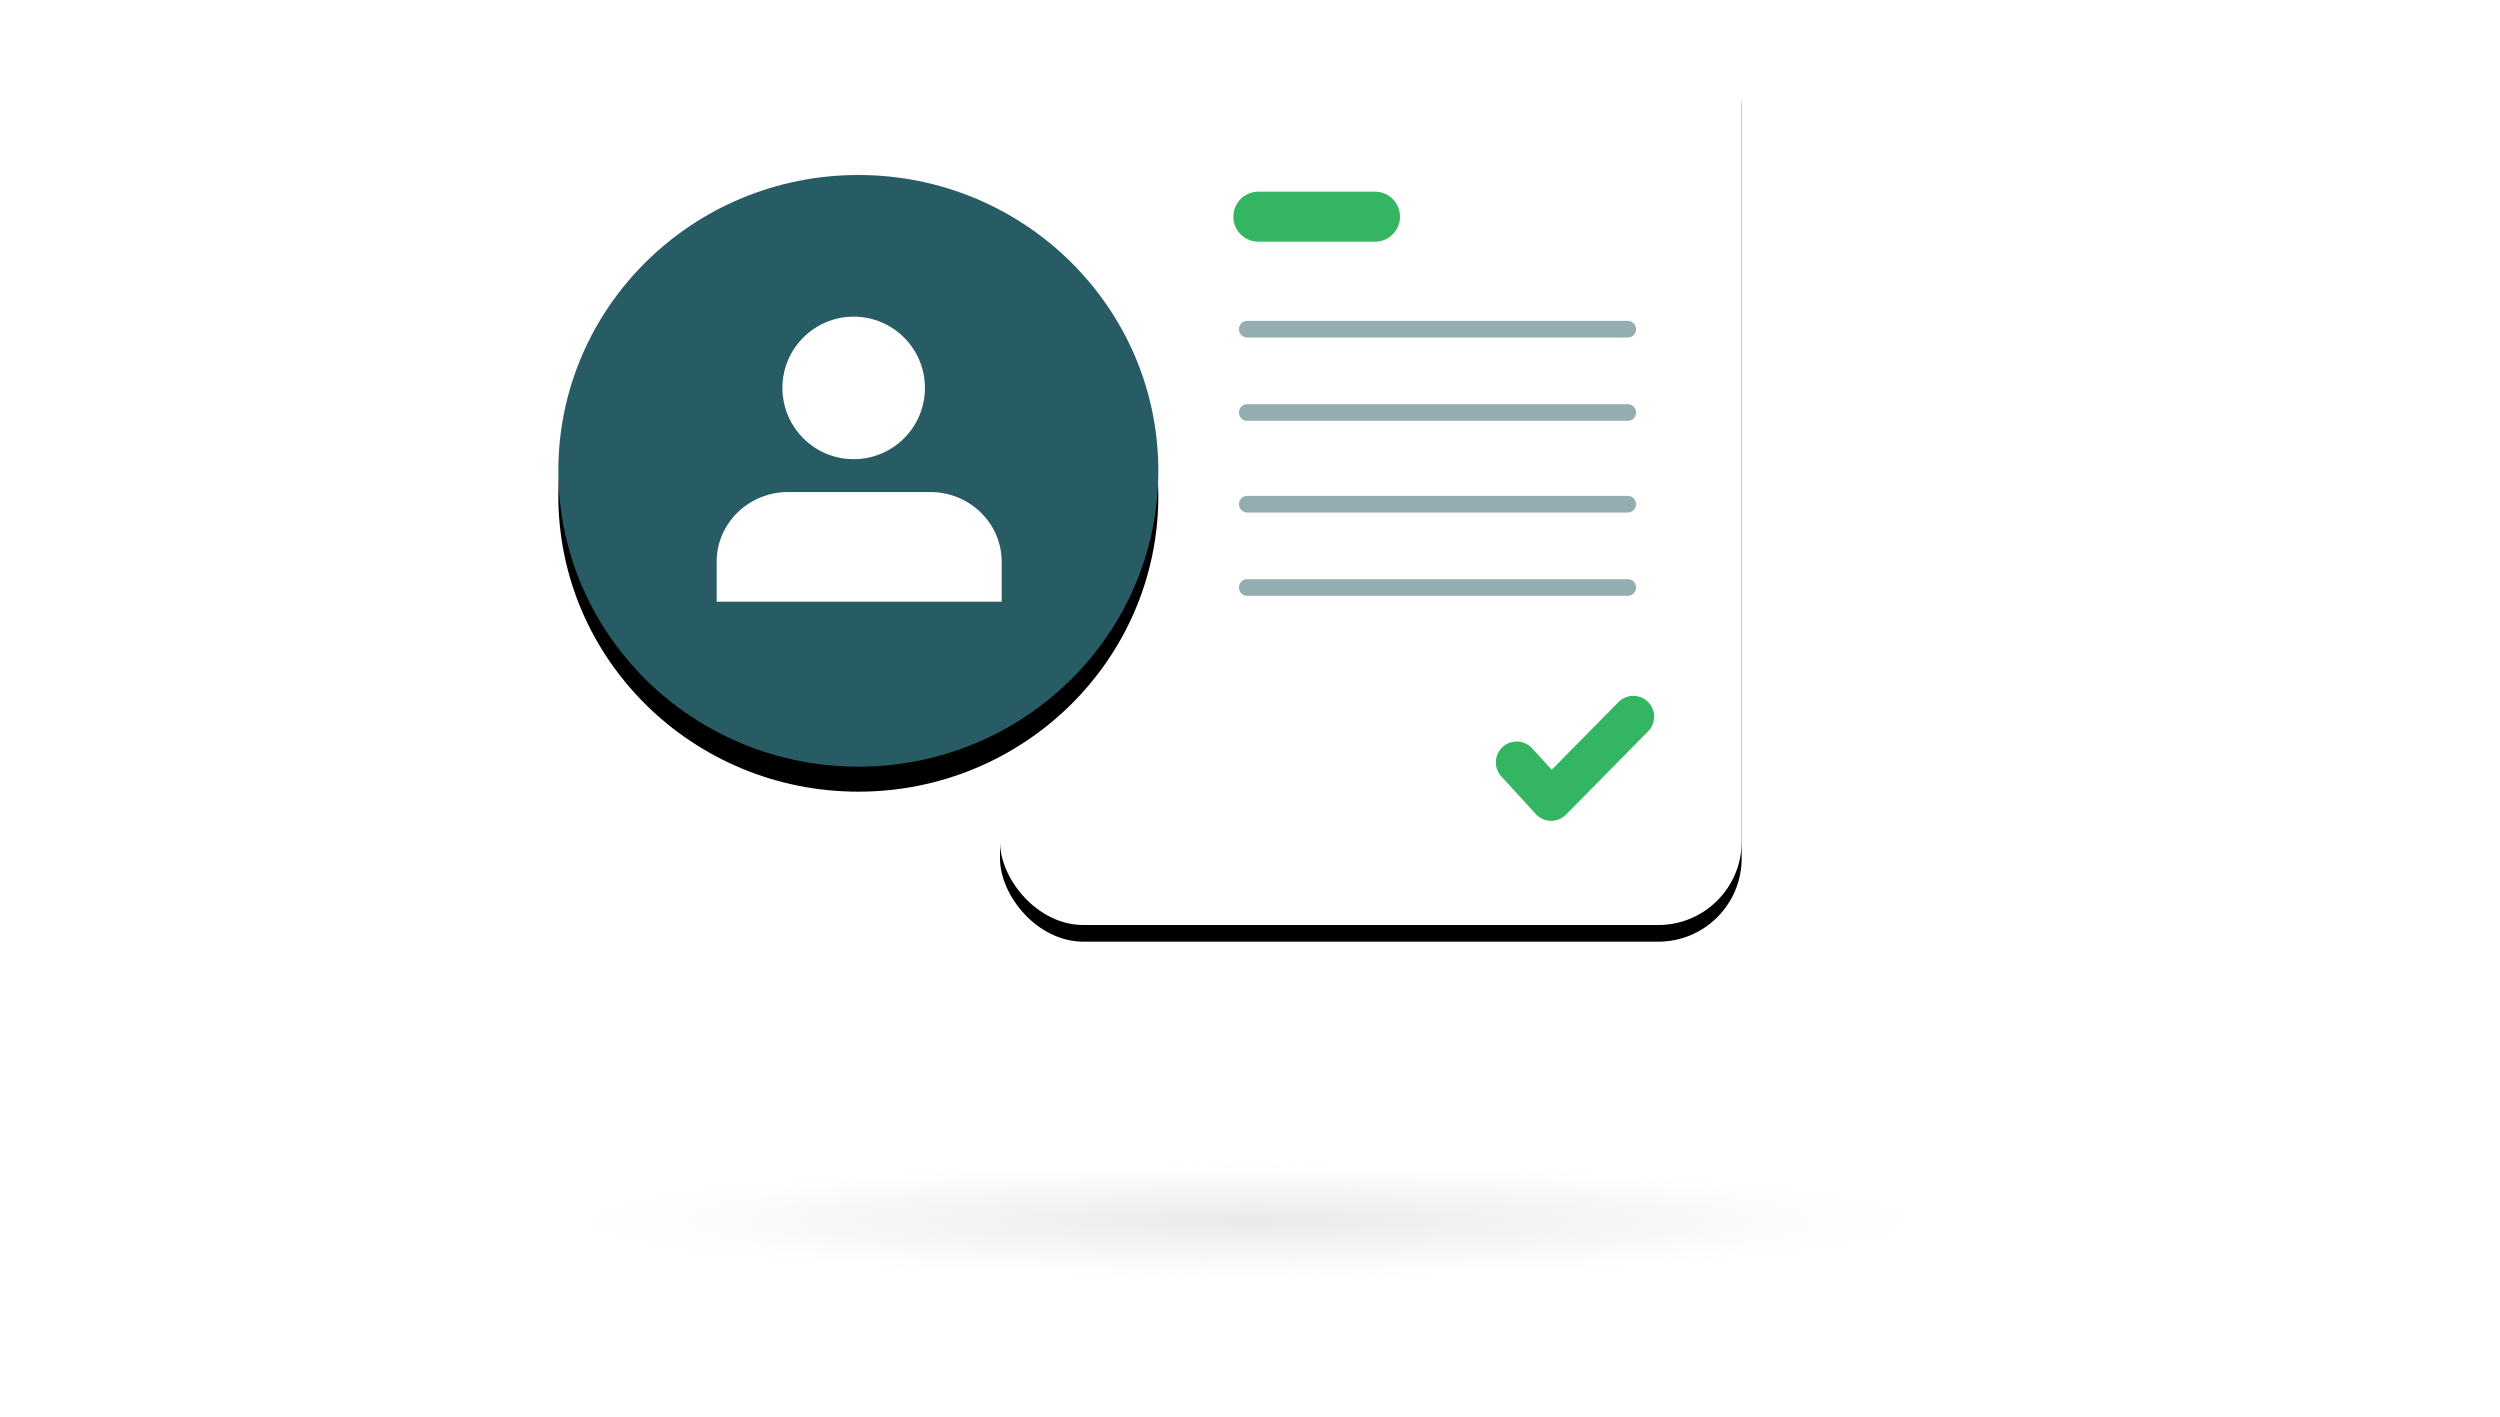<?xml version="1.0" encoding="UTF-8"?>
<svg width="300px" height="170px" viewBox="0 0 300 170" version="1.1" xmlns="http://www.w3.org/2000/svg" xmlns:xlink="http://www.w3.org/1999/xlink">
    <!-- Generator: Sketch 62 (91390) - https://sketch.com -->
    <title>consent preference center-centered</title>
    <desc>Created with Sketch.</desc>
    <defs>
        <rect id="path-1" x="120" y="1" width="89" height="110" rx="10"></rect>
        <filter x="-7.9%" y="-4.5%" width="115.7%" height="112.7%" filterUnits="objectBoundingBox" id="filter-2">
            <feOffset dx="0" dy="2" in="SourceAlpha" result="shadowOffsetOuter1"></feOffset>
            <feGaussianBlur stdDeviation="2" in="shadowOffsetOuter1" result="shadowBlurOuter1"></feGaussianBlur>
            <feColorMatrix values="0 0 0 0 0.208   0 0 0 0 0.753   0 0 0 0 0.655  0 0 0 0.12 0" type="matrix" in="shadowBlurOuter1"></feColorMatrix>
        </filter>
        <ellipse id="path-3" cx="103" cy="56.5" rx="36" ry="35.5"></ellipse>
        <filter x="-10.4%" y="-6.3%" width="120.8%" height="121.1%" filterUnits="objectBoundingBox" id="filter-4">
            <feOffset dx="0" dy="3" in="SourceAlpha" result="shadowOffsetOuter1"></feOffset>
            <feGaussianBlur stdDeviation="2" in="shadowOffsetOuter1" result="shadowBlurOuter1"></feGaussianBlur>
            <feColorMatrix values="0 0 0 0 0.208   0 0 0 0 0.753   0 0 0 0 0.655  0 0 0 0.12 0" type="matrix" in="shadowBlurOuter1"></feColorMatrix>
        </filter>
        <radialGradient cx="50%" cy="50%" fx="50%" fy="50%" r="269.697%" gradientTransform="translate(0.5,0.5),scale(0.185,1),scale(1,0.086),translate(-0.5,-0.5)" id="radialGradient-5">
            <stop stop-color="#E9E9E9" offset="0%"></stop>
            <stop stop-color="#F2F2F2" stop-opacity="0.575" offset="58.46%"></stop>
            <stop stop-color="#FFFFFF" stop-opacity="0" offset="100%"></stop>
        </radialGradient>
    </defs>
    <g id="consent-preference-center-centered" stroke="none" stroke-width="1" fill="none" fill-rule="evenodd">
        <g id="Rectangle">
            <use fill="black" fill-opacity="1" filter="url(#filter-2)" xlink:href="#path-1"></use>
            <use fill="#FFFFFF" fill-rule="evenodd" xlink:href="#path-1"></use>
        </g>
        <g id="Oval-Copy-28">
            <use fill="black" fill-opacity="1" filter="url(#filter-4)" xlink:href="#path-3"></use>
            <use fill="#285C65" fill-rule="evenodd" xlink:href="#path-3"></use>
        </g>
        <g id="Group-21-Copy" transform="translate(86, 38)" fill="#FFFFFF">
            <path d="M16.442,17.1 C21.164,17.1 24.992,13.271 24.992,8.55 C24.992,3.828 21.164,0 16.442,0 C11.721,0 7.892,3.828 7.892,8.55 C7.892,13.271 11.721,17.1 16.442,17.1 Z" id="Stroke-5"></path>
            <path d="M34.2,34.2 L34.2,29.383 C34.2,24.798 30.352,21.046 25.65,21.046 L8.55,21.046 C3.847,21.046 0,24.798 0,29.383 L0,34.2 L34.2,34.2 Z" id="Stroke-7"></path>
        </g>
        <polyline id="Path-11" stroke="#34B561" stroke-width="5" stroke-linecap="round" stroke-linejoin="round" points="182 91.478 186.14 96 196 86"></polyline>
        <line x1="195.329" y1="39.5" x2="149.671" y2="39.5" id="Line-26-Copy" stroke="#285C65" stroke-width="2" opacity="0.5" stroke-linecap="round" stroke-linejoin="round"></line>
        <line x1="195.329" y1="49.5" x2="149.671" y2="49.5" id="Line-26-Copy-2" stroke="#285C65" stroke-width="2" opacity="0.5" stroke-linecap="round" stroke-linejoin="round"></line>
        <line x1="195.329" y1="60.5" x2="149.671" y2="60.5" id="Line-26-Copy-3" stroke="#285C65" stroke-width="2" opacity="0.5" stroke-linecap="round" stroke-linejoin="round"></line>
        <line x1="195.329" y1="70.5" x2="149.671" y2="70.5" id="Line-26-Copy-4" stroke="#285C65" stroke-width="2" opacity="0.5" stroke-linecap="round" stroke-linejoin="round"></line>
        <line x1="165" y1="26" x2="151" y2="26" id="Line-26-Copy-10" stroke="#34B561" stroke-width="6" stroke-linecap="round"></line>
        <ellipse id="Oval" fill="url(#radialGradient-5)" cx="150" cy="146.5" rx="89" ry="16.5"></ellipse>
    </g>
</svg>